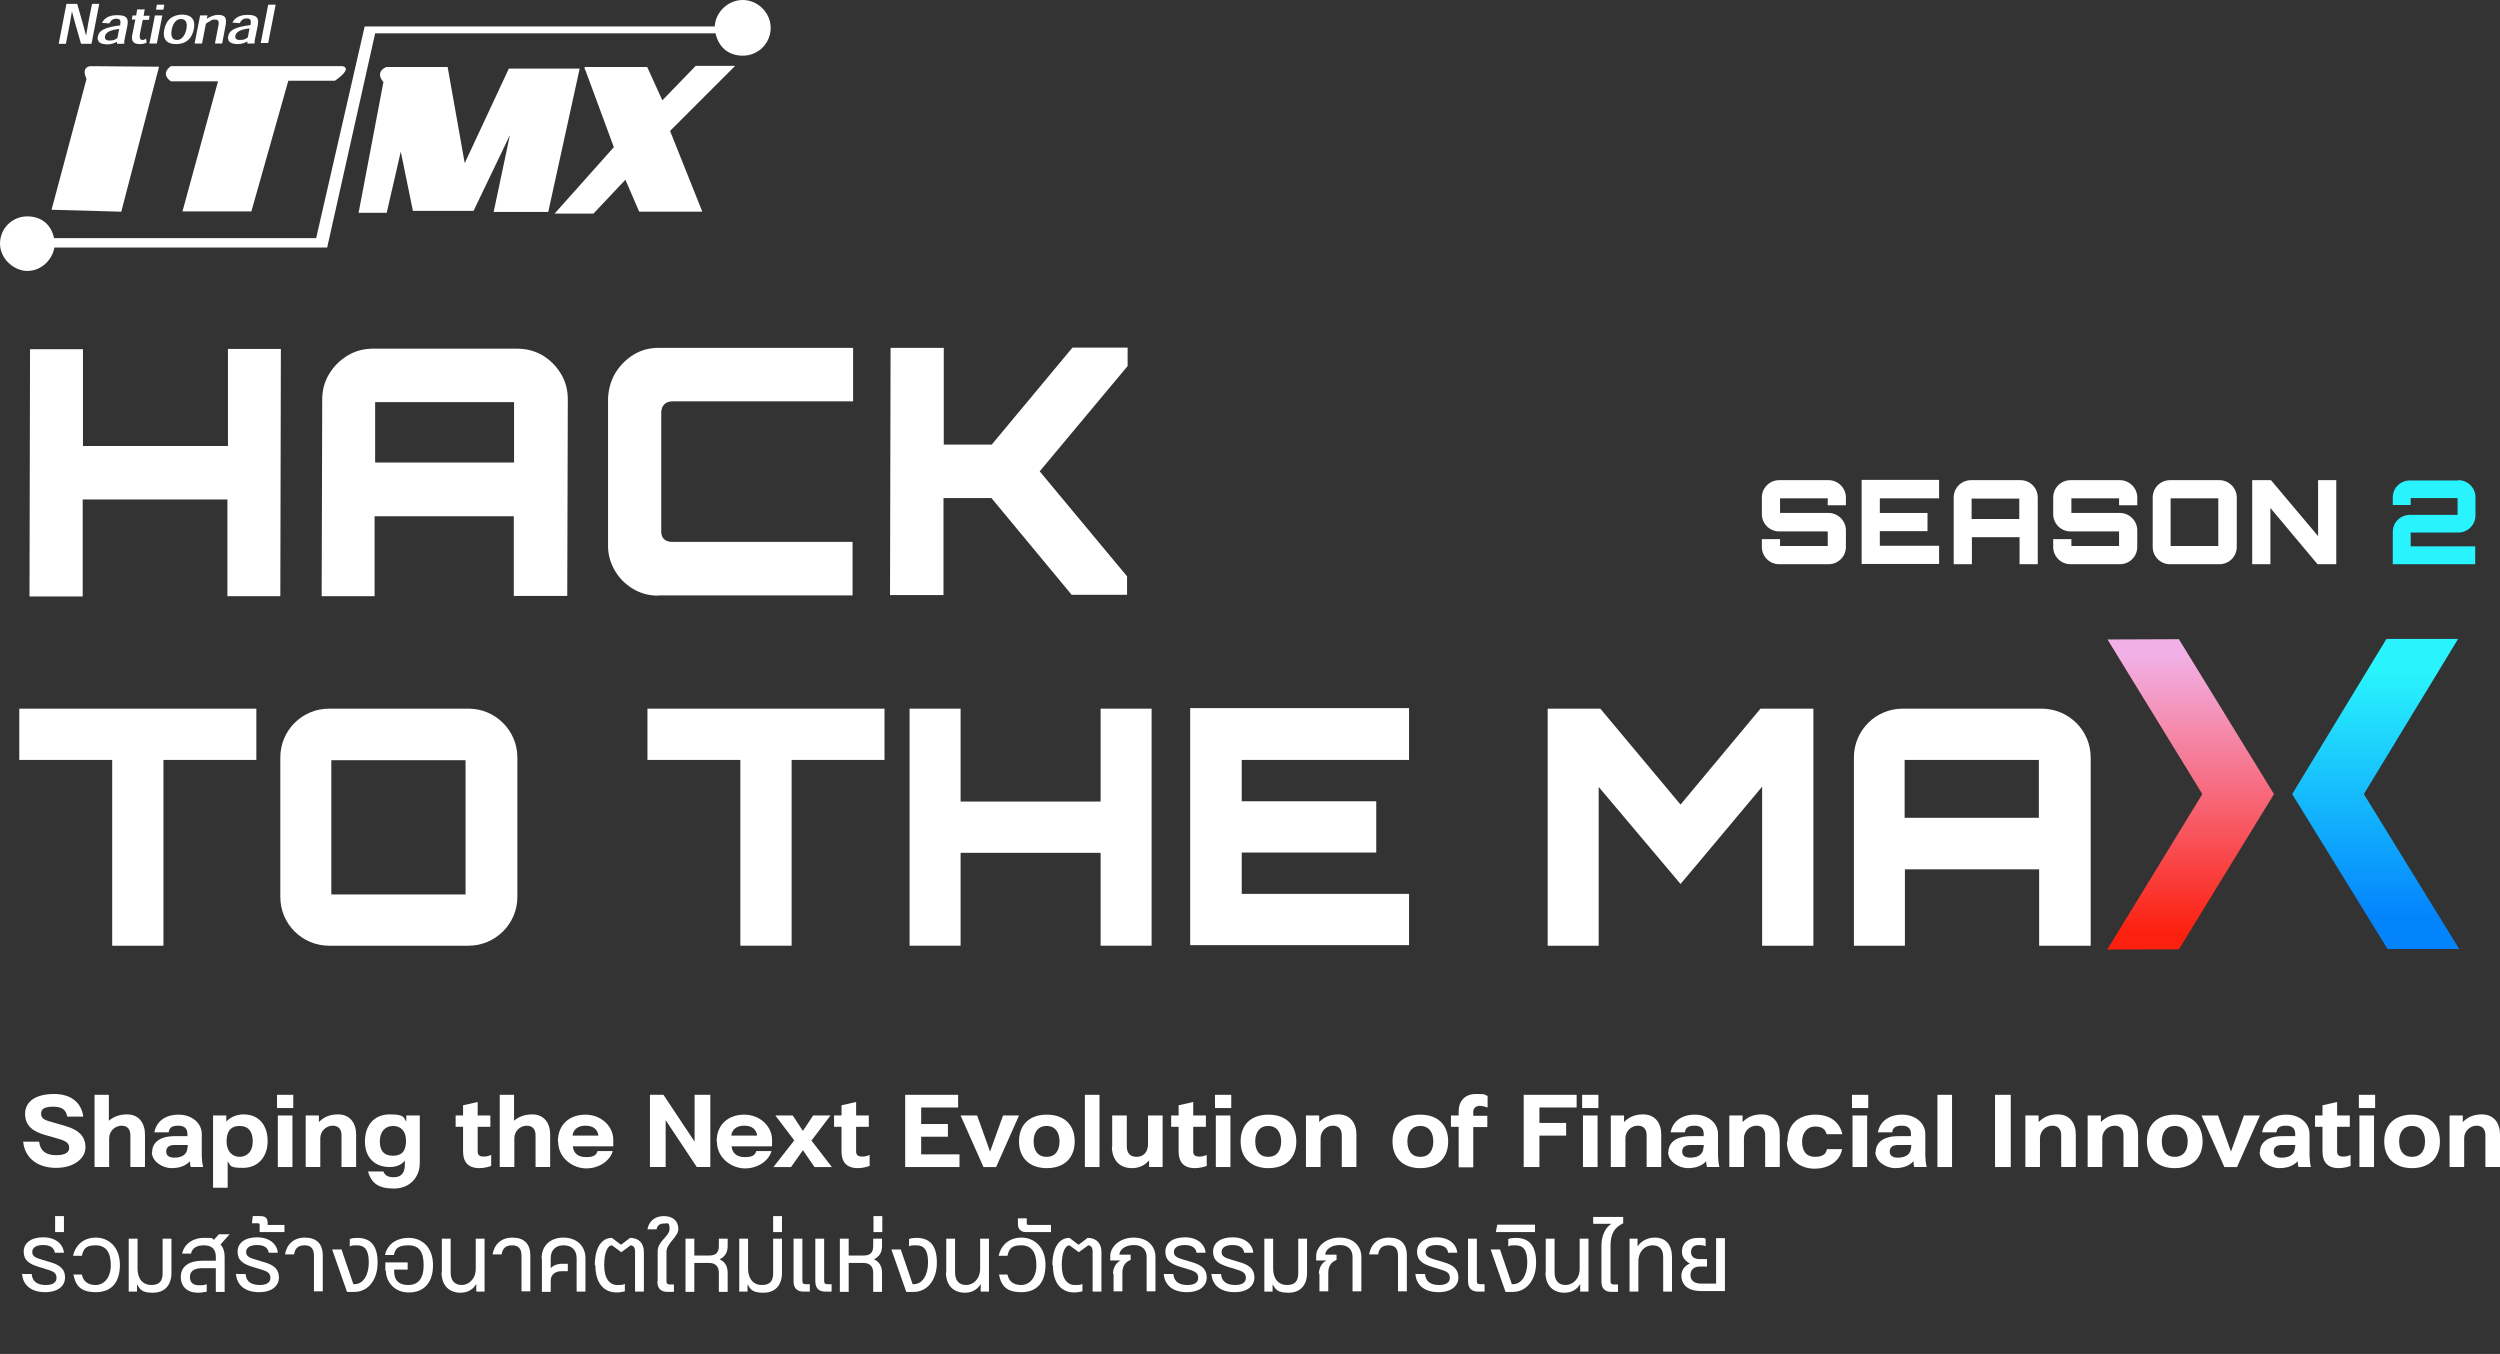 <?xml version="1.0" encoding="UTF-8"?>
<svg id="Layer_1" xmlns="http://www.w3.org/2000/svg" xmlns:xlink="http://www.w3.org/1999/xlink" version="1.1" viewBox="0 0 907 491.2">
  <rect x="0" y="0" width="907" height="491.2" fill="#333333" stroke="none"/>
  <!-- Generator: Adobe Illustrator 29.5.0, SVG Export Plug-In . SVG Version: 2.1.0 Build 137)  -->
  <defs>
    <style>
      .st0 {
        fill: url(#linear-gradient1);
      }

      .st1 {
        fill: url(#linear-gradient);
      }

      .st2 {
        isolation: isolate;
      }

      .st3 {
        fill: #fff;
      }

      .st4 {
        fill: #29f3fd;
      }
    </style>
    <linearGradient id="linear-gradient" x1="865.8" y1="1666" x2="865.8" y2="1754.5" gradientTransform="translate(-3.9 -1422.1)" gradientUnits="userSpaceOnUse">
      <stop offset="0" stop-color="#29f3fd"/>
      <stop offset="1" stop-color="#0384fd"/>
    </linearGradient>
    <linearGradient id="linear-gradient1" x1="798.7" y1="1659.7" x2="798.7" y2="1760.8" gradientTransform="translate(-3.9 -1422.1)" gradientUnits="userSpaceOnUse">
      <stop offset="0" stop-color="#f2b1e6"/>
      <stop offset="1" stop-color="#fc200f"/>
    </linearGradient>
  </defs>
  <g class="st2">
    <g id="Logo">
      <g>
        <g>
          <path class="st3" d="M19.7,90c-.9,4.6-5,8.3-9.8,8.3S0,93.9,0,88.4s4.4-9.9,9.9-9.9,8.8,3.4,9.7,7.9h95.1l17.6-76.8h127c.3-5.3,4.9-9.6,10.2-9.6s10.1,4.5,10.1,10.1-4.5,10.1-10.1,10.1-8.9-3.5-9.9-8.1h-123.5l-17.4,77.7H19.7v.2Z"/>
          <path class="st3" d="M130.2,77.2h10.1l5.1-22.2,4.4,21.5h22l13.2-27.5-5.9,27.9h19.8l11.4-52h-25.7l-16,34.3-6.2-34.9h-22.2s-4.4,1.5-1.1,5.5l-9,47.4h0Z"/>
          <path class="st3" d="M212.6,24.3h22.2l5.5,12.1,12.1-12.5h14.3l-23.6,23.6,11.7,29.3h-22.9l-5-11.6-11.6,12.3h-14.1l21.5-24.1-10.3-27.9s-.9-1,.2-1.3h0Z"/>
          <path class="st3" d="M124.1,24h-62.1s-4.1,2.6,0,5.5h17.1l-12.9,47.2h25l13.4-47.4h16.9s6.6-4.4,2.8-5.3c0,0-.2,0-.2,0Z"/>
          <path class="st3" d="M32.7,24c-3.5.6-1.3,4.6-1.3,4.6l-12.7,47.5,25.3.7,13.7-52.6-25.1-.2s0,0,.1,0Z"/>
          <g>
            <path class="st3" d="M31.2,13.2c.3-2,1-6.1,2.2-11.8h2.6l-2.8,14.5h-3.8c-1.7-5.8-2.8-9.8-3.3-11.8h0c-.3,2-1,6-2.2,11.8h-2.6l2.8-14.5h3.9c1.7,5.8,2.8,9.8,3.3,11.8h0Z"/>
            <path class="st3" d="M42.5,15.8c0-.2-.2-.4,0-.7h0c-.8.5-2.1,1-3.5,1-2.8,0-3.9-1.1-3.5-2.9.4-2.1,2.4-3.3,8.1-4v-.3c.3-1.4,0-2.2-1.5-2.1-1.3,0-2,.8-2.4,1.7l-2.7-.2c.7-1.4,2.2-2.8,5.4-2.8s4.4.8,3.8,3.9l-1,4.9c-.2.9-.2,1.2,0,1.5h0c0,.1-2.7.1-2.7.1h0ZM43.2,10.5c-3.4.4-4.8,1.3-5.1,2.6-.2.9.2,1.6,1.6,1.6s1.9-.2,2.9-.9l.6-3.2h0Z"/>
            <path class="st3" d="M49.8,3.4h2.7l-.4,2.3h2.2l-.3,1.5h-2.2l-1,4.9c-.3,1.6,0,2.4.8,2.4s1.1-.3,1.4-.5l.2,1.5c-.7.3-1.5.5-2.5.5-2.1,0-3.2-.9-2.7-3.4l1.1-5.5h-1.3l.3-1.5h1.3l.4-2.3h0Z"/>
            <path class="st3" d="M56.9,15.8h-2.7l2-10.2h2.7l-2,10.2ZM56.6,3.5l.3-1.8h2.7l-.3,1.8h-2.7Z"/>
            <path class="st3" d="M70.3,10.7c-.7,3.3-2.8,5.3-6.4,5.3s-5-2-4.3-5.3c.8-3.9,3.3-5.3,6.4-5.4,3.1,0,5.1,1.5,4.3,5.3h0ZM64.2,14.5c1.5,0,2.8-1.2,3.4-3.8.6-2.8-.5-3.8-1.9-3.8s-2.8,1-3.4,3.8c-.5,2.7.4,3.8,1.9,3.8h0Z"/>
            <path class="st3" d="M78,15.7l1.2-6.2c.2-.8.2-1.5,0-1.9-.2-.3-.5-.5-1.2-.5s-1,0-1.5.4c-.5.2-1.2.7-1.8,1.1l-1.4,7.2h-2.7l2-10.2h2.7l-.3,1.2h0c.7-.4,1.4-.8,2.1-1,.7-.3,1.4-.4,2.1-.4,1.1,0,2,.3,2.4.8.4.6.5,1.4.3,2.7l-1.3,6.9h-2.7.1Z"/>
            <path class="st3" d="M89.8,15.7c0-.2-.2-.4,0-.7h0c-.8.5-2.1,1-3.5,1-2.8,0-3.9-1.1-3.5-2.9.4-2.1,2.4-3.3,8.1-4v-.3c.3-1.4,0-2.2-1.5-2.1-1.3,0-2,.8-2.4,1.7l-2.7-.2c.7-1.4,2.2-2.8,5.4-2.8s4.4.8,3.8,3.9l-1,4.9c-.2.9-.2,1.2,0,1.5h0c0,.1-2.7.1-2.7.1h0ZM90.5,10.3c-3.4.4-4.8,1.3-5.1,2.6-.2.9.2,1.6,1.6,1.6s1.9-.2,2.9-.9l.6-3.2h0Z"/>
            <path class="st3" d="M94.6,15.6l2.7-13.9h2.7l-2.7,13.9h-2.7Z"/>
          </g>
        </g>
        <g>
          <path class="st3" d="M669.7,183.3h-6.6v-2.5h-17.3v5.3h17.6c3.4,0,6.3,2.8,6.3,6.3v6c0,3.5-2.8,6.3-6.3,6.3h-17.9c-3.5,0-6.3-2.8-6.3-6.3v-2.8h6.6v2.5h17.3v-5.3h-17.6c-3.5,0-6.3-2.8-6.3-6.3v-6c0-3.5,2.8-6.3,6.3-6.3h17.9c3.4,0,6.3,2.8,6.3,6.3v2.8Z"/>
          <path class="st3" d="M703.5,180.8h-21.5v5.3h17.3v6.6h-17.3v5.3h21.5v6.6h-28.1v-30.5h28.1v6.6h0Z"/>
          <path class="st3" d="M733,174.2c3.5,0,6.3,2.8,6.3,6.3v24.2h-6.6v-9.8h-17.3v9.8h-6.6v-24.2c0-3.5,2.8-6.3,6.3-6.3h17.9,0ZM732.6,188.3v-7.4h-17.3v7.4h17.3Z"/>
          <path class="st3" d="M775.4,183.3h-6.6v-2.5h-17.3v5.3h17.6c3.4,0,6.3,2.8,6.3,6.3v6c0,3.5-2.8,6.3-6.3,6.3h-17.9c-3.5,0-6.3-2.8-6.3-6.3v-2.8h6.6v2.5h17.3v-5.3h-17.6c-3.5,0-6.3-2.8-6.3-6.3v-6c0-3.5,2.8-6.3,6.3-6.3h17.9c3.4,0,6.3,2.8,6.3,6.3v2.8Z"/>
          <path class="st3" d="M805.2,174.2c3.4,0,6.3,2.8,6.3,6.3v17.9c0,3.5-2.8,6.3-6.3,6.3h-17.9c-3.5,0-6.3-2.8-6.3-6.3v-17.9c0-3.5,2.8-6.3,6.3-6.3h17.9ZM787.5,198.1h17.3v-17.3h-17.3v17.3Z"/>
          <path class="st3" d="M841,174.2h6.6v30.5h-6.8l-17.1-20.4v20.4h-6.6v-30.5h6.8l17.1,20.3v-20.3Z"/>
          <path class="st4" d="M891.9,174.2c3.4,0,6.2,2.8,6.2,6.1v6.7c0,3.4-2.8,6.2-6.2,6.2h-17.3v5h23.4v6.5h-29.9v-11.8c0-3.4,2.8-6.1,6.2-6.1h17.3v-6.1h-17v2.5h-6.5v-2.8c0-3.4,2.8-6.1,6.2-6.1h17.6Z"/>
        </g>
        <g>
          <polygon class="st1" points="891.8 231.8 865.8 231.8 831.6 288.1 866.2 344.3 892.2 344.3 857.6 288.1 891.8 231.8"/>
          <polygon class="st0" points="764.6 232 790.5 231.9 825 288.1 790.5 344.4 764.5 344.5 799 288.1 764.6 232"/>
        </g>
        <g>
          <path class="st3" d="M93,257.1v18.6h-33.7v67.4h-18.6v-67.4H7v-18.6h86Z"/>
          <path class="st3" d="M170,257.1c9.7,0,17.7,7.9,17.7,17.7v50.6c0,9.8-8,17.7-17.7,17.7h-50.6c-9.8,0-17.7-7.9-17.7-17.7v-50.6c0-9.8,7.9-17.7,17.7-17.7h50.6ZM120.2,324.5h48.7v-48.7h-48.7v48.7Z"/>
          <path class="st3" d="M320.9,257.1v18.6h-33.7v67.4h-18.6v-67.4h-33.7v-18.6h86Z"/>
          <path class="st3" d="M417.8,257.1v86h-18.5v-33.7h-50.8v33.7h-18.5v-86h18.5v33.7h50.8v-33.7h18.5Z"/>
          <path class="st3" d="M511.2,275.7h-60.7v15h48.8v18.6h-48.8v15h60.7v18.6h-79.4v-86h79.4v18.8Z"/>
          <path class="st3" d="M638.7,257.1h19.2v86h-18.6v-57.7c-9.7,11.5-20.1,24.1-29.6,35.3l-29.7-35.2v57.6h-18.5v-86h19.1l29.1,34.8,29-34.8h0Z"/>
          <path class="st3" d="M740.7,257.1c9.8,0,17.8,7.9,17.8,17.7v68.3h-18.7v-27.7h-48.7v27.7h-18.5v-68.3c0-9.8,7.9-17.7,17.7-17.7h50.5,0ZM739.7,296.7v-21h-48.7v21h48.7Z"/>
        </g>
        <g>
          <path class="st3" d="M10.7,216.5l.2-89.8h19.2v35.1h52.6v-35.2h19.2l-.2,89.7h-19.2v-35.1H30v35.2H10.7Z"/>
          <path class="st3" d="M116.9,145c0-3.4.8-6.5,2.5-9.3s3.9-5,6.7-6.7,5.9-2.5,9.2-2.5h52.3c3.4,0,6.4.8,9.2,2.4,2.8,1.7,5,3.9,6.7,6.7s2.5,5.9,2.5,9.3l-.2,71.3h-19.4v-28.9h-50.5v29h-19.2s.2-71.3.2-71.3ZM186.5,167.8v-21.9h-50.4v21.9h50.4Z"/>
          <path class="st3" d="M238.8,216.1c-3.4,0-6.4-.8-9.2-2.5s-5-3.9-6.6-6.7-2.5-5.9-2.4-9.3v-52.9c.1-3.4,1-6.5,2.6-9.3,1.7-2.8,3.9-5,6.6-6.7,2.8-1.7,5.8-2.5,9.2-2.5h70.5v19.4h-65.5c-1.3,0-2.3.4-3,1.1-.7.7-1.1,1.7-1.1,3.1v42.6c-.1,1.3.2,2.3.9,3.1.7.7,1.7,1.1,3,1.1h65.5v19.4h-70.5,0Z"/>
          <path class="st3" d="M322.9,216l.2-89.8h19.3v35.1h17.4l29.3-35.2h20v6.7l-31.9,38.2,31.7,38.1v6.7h-20.1l-29.1-35.1h-17.4v35.2h-19.4Z"/>
        </g>
      </g>
    </g>
  </g>
  <g>
    <g>
      <path class="st3" d="M8.3,414.2h5.9c.4,3.5,2.7,4.9,6.1,4.9s4.8-1,4.8-2.7-1.2-2.5-4.1-3.3l-4.5-1.3c-4.3-1.2-7.4-3.2-7.4-7.7s3.9-7.2,10.5-7.2,10,3.5,10.6,8.2h-5.8c-.4-2.4-1.9-3.6-5.1-3.6s-4.4.9-4.4,2.5,1,2.3,3.6,3l5.2,1.5c5.1,1.5,7.3,3.9,7.3,7.8s-4.1,7.4-10.6,7.4-11.4-3.3-12-9.6Z"/>
      <path class="st3" d="M34.2,397.2h5.3v9.4h0c1.6-1.4,3.8-2.3,6.6-2.3,4.4,0,6.5,3.3,6.5,7.3v11.8h-5.3v-11.5c0-2.1-1-3.5-3.2-3.5s-4.5,1.8-4.5,4.6v10.4h-5.3v-26.2Z"/>
      <path class="st3" d="M55.2,418c0-3.5,2.8-5.8,8.2-5.8h4.6v-.8c0-1.9-1-3-3.3-3s-3.3.7-3.5,2.4h-5.2c.7-3.8,3.8-6.4,8.8-6.4s8.4,3.2,8.4,7v7.9c0,1,.2,2.9.5,4.1h-4.5c-.2-.6-.3-1.6-.3-2.1-1.5,1.6-3.6,2.5-6.7,2.5s-7.1-2.3-7.1-5.8ZM68.1,416.3v-.9h-4.7c-2.2,0-3.1.9-3.1,2.4s1.1,2.2,3,2.2c3.2,0,4.7-1.6,4.7-3.7Z"/>
      <path class="st3" d="M77.2,404.7h4.9v2.2h0c1.1-1.3,3.5-2.6,6.2-2.6,5.7,0,8.8,4,8.8,9.7s-3.5,9.7-8.9,9.7-4.3-.9-5.6-2.3h0v9.5h-5.3v-26.3ZM91.7,414.1c0-3.6-1.6-5.6-4.8-5.6s-4.7,2-4.7,5.6,2.1,5.6,4.7,5.6,4.8-1.8,4.8-5.6Z"/>
      <path class="st3" d="M100.5,397.2h5.9v4.8h-5.9v-4.8ZM100.8,404.7h5.3v18.7h-5.3v-18.7Z"/>
      <path class="st3" d="M110.8,404.7h4.9v2.4h0c1.6-1.7,3.8-2.8,6.9-2.8,4.5,0,6.6,3.3,6.6,7.3v11.8h-5.3v-11.5c0-2.1-1-3.5-3.2-3.5s-4.5,1.8-4.5,4.6v10.4h-5.3v-18.7Z"/>
      <path class="st3" d="M133.6,425h5.5c.6,1.6,1.9,2.1,3.8,2.1,2.8,0,4-1.7,4-4.8v-1.2h0c-1.2,1.4-2.9,2.3-5.5,2.3-5.4,0-9-3.4-9-9.3s3.4-9.8,9-9.8,4.9,1.2,6,2.6h0v-2.2h4.9v17.2c0,5.2-3.6,9.3-9.4,9.3s-8.2-2.1-9.4-6.2ZM147.3,413.9c0-3.6-1.9-5.4-4.7-5.4s-4.8,2-4.8,5.6,1.7,5.2,4.8,5.2,4.7-1.6,4.7-5.4Z"/>
      <path class="st3" d="M168,417.8v-9h-2.7v-4.1h2.7v-3.7l5.3-1.2v4.9h4.6v4.1h-4.6v9c0,1.2.7,1.8,2.1,1.8s1.8-.2,2.8-.6v4c-1.1.4-2.7.8-4.3.8-4.2,0-5.9-2.4-5.9-6Z"/>
      <path class="st3" d="M181.2,397.2h5.3v9.4h0c1.6-1.4,3.8-2.3,6.6-2.3,4.4,0,6.5,3.3,6.5,7.3v11.8h-5.3v-11.5c0-2.1-1-3.5-3.2-3.5s-4.5,1.8-4.5,4.6v10.4h-5.3v-26.2Z"/>
      <path class="st3" d="M202.4,414.1c0-6.1,4.2-9.7,10-9.7s10.1,4.3,10.1,9.1v2.4h-14.7c.3,2.4,1.8,3.9,4.8,3.9s3.7-.8,4.2-2.2h5.5c-.9,3.4-4.8,6.3-9.6,6.3s-10.2-3.7-10.2-9.7ZM217.1,412c-.3-2.3-1.9-3.6-4.7-3.6s-4.4,1.4-4.7,3.6h9.3Z"/>
      <path class="st3" d="M235.8,397.2h4.9l11.3,17v-17h5.7v26.2h-4.9l-11.3-17v17h-5.7v-26.2Z"/>
      <path class="st3" d="M260,414.1c0-6.1,4.2-9.7,10-9.7s10.1,4.3,10.1,9.1v2.4h-14.7c.3,2.4,1.8,3.9,4.8,3.9s3.7-.8,4.2-2.2h5.5c-.9,3.4-4.8,6.3-9.6,6.3s-10.2-3.7-10.2-9.7ZM274.7,412c-.3-2.3-1.9-3.6-4.7-3.6s-4.4,1.4-4.7,3.6h9.3Z"/>
      <path class="st3" d="M288.2,413.8l-6.9-9.1h6.3l3.7,5.6,3.7-5.6h6.3l-6.9,9.1,7.4,9.6h-6.3l-4.2-6.1-4.3,6.1h-6.4l7.5-9.6Z"/>
      <path class="st3" d="M305.3,417.8v-9h-2.7v-4.1h2.7v-3.7l5.3-1.2v4.9h4.6v4.1h-4.6v9c0,1.2.7,1.8,2.1,1.8s1.8-.2,2.8-.6v4c-1.1.4-2.7.8-4.3.8-4.2,0-5.9-2.4-5.9-6Z"/>
      <path class="st3" d="M328.4,397.2h19.2v4.6h-13.4v6h9.7v4.6h-9.7v6.4h13.9v4.6h-19.7v-26.2Z"/>
      <path class="st3" d="M348.7,404.7h5.8l4.7,13.1h0l4.7-13.1h5.8l-8.3,18.7h-4.6l-8.3-18.7Z"/>
      <path class="st3" d="M369.7,414.1c0-6.1,3.8-9.7,10.1-9.7s10.1,3.7,10.1,9.7-3.8,9.7-10.1,9.7-10.1-3.7-10.1-9.7ZM384.4,414.1c0-3.3-1.6-5.6-4.7-5.6s-4.7,2.3-4.7,5.6,1.5,5.6,4.7,5.6,4.7-2.3,4.7-5.6Z"/>
      <path class="st3" d="M393.6,397.2h5.3v26.2h-5.3v-26.2Z"/>
      <path class="st3" d="M403.5,416v-11.3h5.3v11.1c0,2.5,1.1,3.9,3.6,3.9s4.1-1.8,4.1-4.6v-10.4h5.3v18.7h-4.9v-2.4h0c-1.5,1.6-3.3,2.8-6.3,2.8-4.6,0-7.2-3.2-7.2-7.8Z"/>
      <path class="st3" d="M427.6,417.8v-9h-2.7v-4.1h2.7v-3.7l5.3-1.2v4.9h4.6v4.1h-4.6v9c0,1.2.7,1.8,2.1,1.8s1.8-.2,2.8-.6v4c-1.1.4-2.7.8-4.3.8-4.2,0-5.9-2.4-5.9-6Z"/>
      <path class="st3" d="M440.8,397.2h5.9v4.8h-5.9v-4.8ZM441.1,404.7h5.3v18.7h-5.3v-18.7Z"/>
      <path class="st3" d="M450.1,414.1c0-6.1,3.8-9.7,10.1-9.7s10.1,3.7,10.1,9.7-3.8,9.7-10.1,9.7-10.1-3.7-10.1-9.7ZM464.8,414.1c0-3.3-1.6-5.6-4.7-5.6s-4.7,2.3-4.7,5.6,1.5,5.6,4.7,5.6,4.7-2.3,4.7-5.6Z"/>
      <path class="st3" d="M473.7,404.7h4.9v2.4h0c1.6-1.7,3.8-2.8,6.9-2.8,4.5,0,6.6,3.3,6.6,7.3v11.8h-5.3v-11.5c0-2.1-1-3.5-3.2-3.5s-4.5,1.8-4.5,4.6v10.4h-5.3v-18.7Z"/>
      <path class="st3" d="M505.2,414.1c0-6.1,3.8-9.7,10.1-9.7s10.1,3.7,10.1,9.7-3.8,9.7-10.1,9.7-10.1-3.7-10.1-9.7ZM520,414.1c0-3.3-1.6-5.6-4.7-5.6s-4.7,2.3-4.7,5.6,1.5,5.6,4.7,5.6,4.7-2.3,4.7-5.6Z"/>
      <path class="st3" d="M529.2,408.8h-2.8v-4.1h2.8v-1.5c0-3.6,2.1-6.3,6.3-6.3s2.9.3,4.2.7v4.2c-.9-.3-1.8-.6-2.9-.6s-2.3.7-2.3,2.1v1.5h5.1v4.1h-5.1v14.6h-5.3v-14.6Z"/>
      <path class="st3" d="M552.8,397.2h19.2v4.6h-13.5v5.6h9.7v4.6h-9.7v11.4h-5.7v-26.2Z"/>
      <path class="st3" d="M574,397.2h5.9v4.8h-5.9v-4.8ZM574.3,404.7h5.3v18.7h-5.3v-18.7Z"/>
      <path class="st3" d="M584.3,404.7h4.9v2.4h0c1.6-1.7,3.8-2.8,6.9-2.8,4.5,0,6.6,3.3,6.6,7.3v11.8h-5.3v-11.5c0-2.1-1-3.5-3.2-3.5s-4.5,1.8-4.5,4.6v10.4h-5.3v-18.7Z"/>
      <path class="st3" d="M605.3,418c0-3.5,2.8-5.8,8.2-5.8h4.6v-.8c0-1.9-1-3-3.3-3s-3.3.7-3.5,2.4h-5.2c.7-3.8,3.8-6.4,8.8-6.4s8.4,3.2,8.4,7v7.9c0,1,.2,2.9.5,4.1h-4.5c-.2-.6-.3-1.6-.3-2.1-1.5,1.6-3.6,2.5-6.7,2.5s-7.1-2.3-7.1-5.8ZM618.1,416.3v-.9h-4.7c-2.2,0-3.1.9-3.1,2.4s1.1,2.2,3,2.2c3.2,0,4.7-1.6,4.7-3.7Z"/>
      <path class="st3" d="M627.3,404.7h4.9v2.4h0c1.6-1.7,3.8-2.8,6.9-2.8,4.5,0,6.6,3.3,6.6,7.3v11.8h-5.3v-11.5c0-2.1-1-3.5-3.2-3.5s-4.5,1.8-4.5,4.6v10.4h-5.3v-18.7Z"/>
      <path class="st3" d="M648.5,414.1c0-6.3,4.1-9.7,10.1-9.7s9,3.3,9.8,7.1h-5.7c-.4-1.8-1.7-2.8-4.2-2.8s-4.7,1.9-4.7,5.5,1.7,5.5,4.6,5.5,4.1-1,4.4-2.8h5.5c-.7,4.2-4.6,7.1-10,7.1s-10-3.5-10-9.7Z"/>
      <path class="st3" d="M671.9,397.2h5.9v4.8h-5.9v-4.8ZM672.1,404.7h5.3v18.7h-5.3v-18.7Z"/>
      <path class="st3" d="M680.5,418c0-3.5,2.8-5.8,8.2-5.8h4.6v-.8c0-1.9-1-3-3.3-3s-3.3.7-3.5,2.4h-5.2c.7-3.8,3.8-6.4,8.8-6.4s8.4,3.2,8.4,7v7.9c0,1,.2,2.9.5,4.1h-4.5c-.2-.6-.3-1.6-.3-2.1-1.5,1.6-3.6,2.5-6.7,2.5s-7.1-2.3-7.1-5.8ZM693.4,416.3v-.9h-4.7c-2.2,0-3.1.9-3.1,2.4s1.1,2.2,3,2.2c3.2,0,4.7-1.6,4.7-3.7Z"/>
      <path class="st3" d="M702.9,397.2h5.3v26.2h-5.3v-26.2Z"/>
      <path class="st3" d="M723.8,397.2h5.7v26.2h-5.7v-26.2Z"/>
      <path class="st3" d="M734.7,404.7h4.9v2.4h0c1.6-1.7,3.8-2.8,6.9-2.8,4.5,0,6.6,3.3,6.6,7.3v11.8h-5.3v-11.5c0-2.1-1-3.5-3.2-3.5s-4.5,1.8-4.5,4.6v10.4h-5.3v-18.7Z"/>
      <path class="st3" d="M757.3,404.7h4.9v2.4h0c1.6-1.7,3.8-2.8,6.9-2.8,4.5,0,6.6,3.3,6.6,7.3v11.8h-5.3v-11.5c0-2.1-1-3.5-3.2-3.5s-4.5,1.8-4.5,4.6v10.4h-5.3v-18.7Z"/>
      <path class="st3" d="M778.9,414.1c0-6.1,3.8-9.7,10.1-9.7s10.1,3.7,10.1,9.7-3.8,9.7-10.1,9.7-10.1-3.7-10.1-9.7ZM793.7,414.1c0-3.3-1.6-5.6-4.7-5.6s-4.7,2.3-4.7,5.6,1.5,5.6,4.7,5.6,4.7-2.3,4.7-5.6Z"/>
      <path class="st3" d="M798.9,404.7h5.8l4.7,13.1h0l4.7-13.1h5.8l-8.3,18.7h-4.6l-8.3-18.7Z"/>
      <path class="st3" d="M819.9,418c0-3.5,2.8-5.8,8.2-5.8h4.6v-.8c0-1.9-1-3-3.3-3s-3.3.7-3.5,2.4h-5.2c.7-3.8,3.8-6.4,8.8-6.4s8.4,3.2,8.4,7v7.9c0,1,.2,2.9.5,4.1h-4.5c-.2-.6-.3-1.6-.3-2.1-1.5,1.6-3.6,2.5-6.7,2.5s-7.1-2.3-7.1-5.8ZM832.7,416.3v-.9h-4.7c-2.2,0-3.1.9-3.1,2.4s1.1,2.2,3,2.2c3.2,0,4.7-1.6,4.7-3.7Z"/>
      <path class="st3" d="M842.6,417.8v-9h-2.7v-4.1h2.7v-3.7l5.3-1.2v4.9h4.6v4.1h-4.6v9c0,1.2.7,1.8,2.1,1.8s1.8-.2,2.8-.6v4c-1.1.4-2.7.8-4.3.8-4.2,0-5.9-2.4-5.9-6Z"/>
      <path class="st3" d="M855.8,397.2h5.9v4.8h-5.9v-4.8ZM856,404.7h5.3v18.7h-5.3v-18.7Z"/>
      <path class="st3" d="M865,414.1c0-6.1,3.8-9.7,10.1-9.7s10.1,3.7,10.1,9.7-3.8,9.7-10.1,9.7-10.1-3.7-10.1-9.7ZM879.8,414.1c0-3.3-1.6-5.6-4.7-5.6s-4.7,2.3-4.7,5.6,1.5,5.6,4.7,5.6,4.7-2.3,4.7-5.6Z"/>
      <path class="st3" d="M888.6,404.7h4.9v2.4h0c1.6-1.7,3.8-2.8,6.9-2.8,4.5,0,6.6,3.3,6.6,7.3v11.8h-5.3v-11.5c0-2.1-1-3.5-3.2-3.5s-4.5,1.8-4.5,4.6v10.4h-5.3v-18.7Z"/>
    </g>
    <g>
      <path class="st3" d="M8.3,462.2h3.2c.2,3,2.4,4,5.1,4s3.9-1,3.9-2.6-.9-2.3-3.3-3l-2.9-.9c-3.7-1.1-5.7-2.4-5.7-5.6s2.7-5.2,7.1-5.2,7.2,2.4,7.5,5.6h-3.3c-.3-2-1.9-2.8-4.3-2.8s-3.9.9-3.9,2.5,1.1,2.1,3.8,2.9l2.7.8c3.8,1.1,5.4,2.7,5.4,5.6s-2.4,5.3-7.2,5.3-8.1-2.3-8.4-6.7Z"/>
      <path class="st3" d="M20,441.2h3.2v5.8h-3.2v-5.8Z"/>
      <path class="st3" d="M26.5,462.4h3.2c.5,2.4,2.1,3.8,5,3.8s5.5-2.5,5.5-7.2-1.8-7.2-5.5-7.2-4.4,1.4-5,3.8h-3.2c.9-3.9,3.8-6.6,8.3-6.6s8.7,3.3,8.7,9.9-3.3,9.9-8.7,9.9-7.4-2.2-8.2-6.6Z"/>
      <path class="st3" d="M49.7,465.8v2.8h-3v-19.2h3.2v10.9c0,3.7,2,5.9,5,5.9s4.1-1.5,4.1-4.3v-12.5h3.2v12.4c0,4.4-2.4,7.2-6.7,7.2s-4.7-1.3-5.9-3.2Z"/>
      <path class="st3" d="M65.6,463.2c0-3.8,3.1-5.8,7.7-5.8h5v-1.5c0-2.6-1.4-4.1-4.3-4.1s-4.3,1.2-4.7,3h-3.2c.6-3.2,3.6-5.7,7.9-5.7s2.6.2,3.6.7l1.8-2h3.9l-3.3,3.7c1,1.1,1.5,2.6,1.5,4.4v12.8h-3.2v-8.6h-5c-2.9,0-4.4,1.1-4.4,3.2s1.3,3,3.4,3,1.9-.2,2.7-.4v2.7c-.9.2-2,.4-3.2.4-3.8,0-6.2-2.2-6.2-5.7Z"/>
      <path class="st3" d="M85.9,462.2h3.2c.2,3,2.4,4,5.1,4s3.9-1,3.9-2.6-.9-2.3-3.3-3l-2.9-.9c-3.7-1.1-5.7-2.4-5.7-5.6s2.7-5.2,7.1-5.2,7.2,2.4,7.5,5.6h-3.3c-.3-2-1.9-2.8-4.3-2.8s-3.9.9-3.9,2.5,1.1,2.1,3.8,2.9l2.7.8c3.8,1.1,5.4,2.7,5.4,5.6s-2.4,5.3-7.2,5.3-8.1-2.3-8.4-6.7Z"/>
      <path class="st3" d="M94.2,444.6c0-.6-.1-.8-.7-.8h-2.1l.3-2.6h2.7c2,0,2.7.8,2.7,2.5v.7h6.1v2.6h-9v-2.4Z"/>
      <path class="st3" d="M113.9,455.6c0-2.6-1.1-3.8-3.4-3.8s-3.5,1.1-3.8,3.3h-3.3c.6-3.5,3-6.1,7.2-6.1s6.5,2.2,6.5,6.5v13h-3.2v-13Z"/>
      <path class="st3" d="M120.5,453.3h3.4l4.3,12.6h.4c3.1,0,5.2-3.2,5.2-7.9s-1.6-6.2-4.3-6.2-1.8.2-2.6.4v-2.7c.8-.3,1.8-.4,2.7-.4,4.7,0,7.4,2.6,7.4,9s-3.6,10.6-8.4,10.6h-2.7l-5.4-15.4Z"/>
      <path class="st3" d="M139.8,461v-3h8.1v2.6h-4.9v.7c0,3,1.5,4.9,5.1,4.9s5.6-2.3,5.6-7.2-1.7-7.2-5.5-7.2-4.8,1.2-5.3,3.5h-3.2c.7-3.5,3.7-6.2,8.6-6.2s8.8,3.5,8.8,9.9-3.3,9.9-8.8,9.9-8.3-4.2-8.3-7.9Z"/>
      <path class="st3" d="M160.3,461.6v-12.2h3.2v12.3c0,2.8,1.4,4.5,4,4.5s5.1-2.2,5.1-5.9v-10.9h3.2v19.2h-3v-2.8c-1,1.8-2.9,3.2-5.7,3.2-4.2,0-6.9-2.7-6.9-7.3Z"/>
      <path class="st3" d="M189.2,455.6c0-2.6-1.1-3.8-3.4-3.8s-3.5,1.1-3.8,3.3h-3.3c.6-3.5,3-6.1,7.2-6.1s6.5,2.2,6.5,6.5v13h-3.2v-13Z"/>
      <path class="st3" d="M196.5,456.5c0-4.7,3.3-7.5,7.9-7.5s8,2.8,8,7.5v12.1h-3.2v-12.1c0-3.1-1.9-4.7-4.7-4.7s-4.7,1.6-4.7,4.7v3.6c.9-1,2.4-1.6,4.1-1.6h2.1v2.7h-2.4c-2.2,0-3.8,1.3-3.8,3.4v4.1h-3.2v-12.1Z"/>
      <path class="st3" d="M215.8,459.1c0-6.7,2.6-10,6.2-10l3.3,2.5,3.3-2.5c3.2,0,5,2,5,5.1v14.4h-3.2v-14.6c0-1.4-.6-2.1-1.6-2.2l-3.4,2.5-3.4-2.5c-1.4,0-2.8,2.3-2.8,7.2s2,7.2,4.7,7.2,2-.2,2.8-.4v2.7c-.9.2-1.9.4-3,.4-4.6,0-7.7-3.3-7.7-9.9Z"/>
      <path class="st3" d="M238.6,464.8v-10.8c0-3.8,4.3-5.4,4.3-8.1s-.6-2-2.1-2-2.3.7-2.6,2.1h-3.3c.4-2.6,2.4-4.8,5.9-4.8s5.3,1.9,5.3,4.7-4.3,5.2-4.3,8.2v10.7c0,.9.4,1.2,1.1,1.2h1.6v2.7h-2.3c-2.6,0-3.7-1.4-3.7-3.8Z"/>
      <path class="st3" d="M248.7,449.4h3.2v6.1h5.4c2.5,0,3.5-1.1,3.5-3.5v-2.6h3.2v2.6c0,2.4-.9,3.8-2.9,4.9h0c2,.9,2.9,2.6,2.9,4.9v6.9h-3.2v-6.9c0-2.3-1.2-3.6-3.5-3.6h-5.4v10.5h-3.2v-19.2Z"/>
      <path class="st3" d="M271.2,465.8v2.8h-3v-19.2h3.2v10.9c0,3.7,2,5.9,5,5.9s4.1-1.5,4.1-4.3v-12.5h3.2v12.4c0,4.4-2.4,7.2-6.7,7.2s-4.7-1.3-5.9-3.2Z"/>
      <path class="st3" d="M280.5,441.2h3.2v5.8h-3.2v-5.8Z"/>
      <path class="st3" d="M287.9,464.8v-15.4h3.2v15.3c0,.9.3,1.2,1.2,1.2h1.5v2.7h-2.2c-2.6,0-3.7-1.4-3.7-3.8ZM295.8,464.8v-15.4h3.2v15.3c0,.9.4,1.2,1.2,1.2h1.5v2.7h-2.2c-2.6,0-3.7-1.4-3.7-3.8Z"/>
      <path class="st3" d="M304.7,449.4h3.2v6.1h5.4c2.5,0,3.5-1.1,3.5-3.5v-2.6h3.2v2.6c0,2.4-.9,3.8-2.9,4.9h0c2,.9,2.9,2.6,2.9,4.9v6.9h-3.2v-6.9c0-2.3-1.2-3.6-3.5-3.6h-5.4v10.5h-3.2v-19.2Z"/>
      <path class="st3" d="M316.9,441.2h3.2v5.8h-3.2v-5.8Z"/>
      <path class="st3" d="M323.4,453.3h3.4l4.3,12.6h.4c3.1,0,5.2-3.2,5.2-7.9s-1.6-6.2-4.3-6.2-1.8.2-2.6.4v-2.7c.8-.3,1.8-.4,2.7-.4,4.7,0,7.4,2.6,7.4,9s-3.6,10.6-8.4,10.6h-2.7l-5.4-15.4Z"/>
      <path class="st3" d="M343.3,461.6v-12.2h3.2v12.3c0,2.8,1.4,4.5,4,4.5s5.1-2.2,5.1-5.9v-10.9h3.2v19.2h-3v-2.8c-1,1.8-2.9,3.2-5.7,3.2-4.2,0-6.9-2.7-6.9-7.3Z"/>
      <path class="st3" d="M362.3,462.4h3.2c.5,2.4,2.1,3.8,5,3.8s5.5-2.5,5.5-7.2-1.8-7.2-5.5-7.2-4.4,1.4-5,3.8h-3.2c.9-3.9,3.8-6.6,8.3-6.6s8.7,3.3,8.7,9.9-3.3,9.9-8.7,9.9-7.4-2.2-8.2-6.6Z"/>
      <path class="st3" d="M369.3,444.2v-2.2h3.2v1.8c0,.4.2.6.7.6h8.1v2.6h-9.1c-1.9,0-2.9-1.2-2.9-2.8Z"/>
      <path class="st3" d="M381.8,459.1c0-6.7,2.6-10,6.2-10l3.3,2.5,3.3-2.5c3.2,0,5,2,5,5.1v14.4h-3.2v-14.6c0-1.4-.6-2.1-1.6-2.2l-3.4,2.5-3.4-2.5c-1.4,0-2.8,2.3-2.8,7.2s2,7.2,4.7,7.2,2-.2,2.8-.4v2.7c-.9.2-1.9.4-3,.4-4.6,0-7.7-3.3-7.7-9.9Z"/>
      <path class="st3" d="M403.8,462.2c0-2.1.9-3.9,2.7-4.9h0c0,0-3.7,0-3.7,0v-1.6c0-3.3,3.4-6.7,8.5-6.7s7.9,3.2,7.9,7v12.5h-3.2v-12.5c0-2.5-1.5-4.3-4.6-4.3s-5.2,1.6-5.3,3.5h4.1v1.9c-2.1.8-3,2.4-3,4.7v6.7h-3.2v-6.4Z"/>
      <path class="st3" d="M422.5,462.2h3.2c.2,3,2.4,4,5.1,4s3.9-1,3.9-2.6-.9-2.3-3.3-3l-2.9-.9c-3.7-1.1-5.7-2.4-5.7-5.6s2.7-5.2,7.1-5.2,7.2,2.4,7.5,5.6h-3.3c-.3-2-1.9-2.8-4.3-2.8s-3.9.9-3.9,2.5,1.1,2.1,3.8,2.9l2.7.8c3.8,1.1,5.4,2.7,5.4,5.6s-2.4,5.3-7.2,5.3-8.1-2.3-8.4-6.7Z"/>
      <path class="st3" d="M439.8,462.2h3.2c.2,3,2.4,4,5.1,4s3.9-1,3.9-2.6-.9-2.3-3.3-3l-2.9-.9c-3.7-1.1-5.7-2.4-5.7-5.6s2.7-5.2,7.1-5.2,7.2,2.4,7.5,5.6h-3.3c-.3-2-1.9-2.8-4.3-2.8s-3.9.9-3.9,2.5,1.1,2.1,3.8,2.9l2.7.8c3.8,1.1,5.4,2.7,5.4,5.6s-2.4,5.3-7.2,5.3-8.1-2.3-8.4-6.7Z"/>
      <path class="st3" d="M461.7,465.8v2.8h-3v-19.2h3.2v10.9c0,3.7,2,5.9,5,5.9s4.1-1.5,4.1-4.3v-12.5h3.2v12.4c0,4.4-2.4,7.2-6.7,7.2s-4.7-1.3-5.9-3.2Z"/>
      <path class="st3" d="M478.5,462.2c0-2.1.9-3.9,2.7-4.9h0c0,0-3.7,0-3.7,0v-1.6c0-3.3,3.4-6.7,8.5-6.7s7.9,3.2,7.9,7v12.5h-3.2v-12.5c0-2.5-1.5-4.3-4.6-4.3s-5.2,1.6-5.3,3.5h4.1v1.9c-2.1.8-3,2.4-3,4.7v6.7h-3.2v-6.4Z"/>
      <path class="st3" d="M507.2,455.6c0-2.6-1.1-3.8-3.4-3.8s-3.5,1.1-3.8,3.3h-3.3c.6-3.5,3-6.1,7.2-6.1s6.5,2.2,6.5,6.5v13h-3.2v-13Z"/>
      <path class="st3" d="M513.8,462.2h3.2c.2,3,2.4,4,5.1,4s3.9-1,3.9-2.6-.9-2.3-3.3-3l-2.9-.9c-3.7-1.1-5.7-2.4-5.7-5.6s2.7-5.2,7.1-5.2,7.2,2.4,7.5,5.6h-3.3c-.3-2-1.9-2.8-4.3-2.8s-3.9.9-3.9,2.5,1.1,2.1,3.8,2.9l2.7.8c3.8,1.1,5.4,2.7,5.4,5.6s-2.4,5.3-7.2,5.3-8.1-2.3-8.4-6.7Z"/>
      <path class="st3" d="M532.6,464.8v-15.4h3.2v15.3c0,.9.3,1.2,1.2,1.2h1.6v2.7h-2.3c-2.6,0-3.7-1.4-3.7-3.8Z"/>
      <path class="st3" d="M540.8,453.3h3.4l4.3,12.6h.4c3.1,0,5.2-3.2,5.2-7.9s-1.6-6.2-4.3-6.2-1.8.2-2.6.4v-2.7c.8-.3,1.8-.4,2.7-.4,4.7,0,7.4,2.6,7.4,9s-3.6,10.6-8.4,10.6h-2.7l-5.4-15.4Z"/>
      <path class="st3" d="M543.1,444.3h13.8v2.7h-14.2l.5-2.7Z"/>
      <path class="st3" d="M560.8,461.6v-12.2h3.2v12.3c0,2.8,1.4,4.5,4,4.5s5.1-2.2,5.1-5.9v-10.9h3.2v19.2h-3v-2.8c-1,1.8-2.9,3.2-5.7,3.2-4.2,0-6.9-2.7-6.9-7.3Z"/>
      <path class="st3" d="M581,464.8v-12.9c0-3.2,1.2-6.4,3.6-7.9h0s-6.6,0-6.6,0v-2.5h10.9v2.3c-3.3,1.6-4.6,3.9-4.6,8.2v12.8c0,.9.4,1.2,1.1,1.2h1.6v2.7h-2.3c-2.6,0-3.7-1.4-3.7-3.8Z"/>
      <path class="st3" d="M591.1,449.4h3v2.8c1.2-1.8,3.4-3.2,6.2-3.2,4.2,0,6.3,2.7,6.3,7.2v12.4h-3.2v-12.5c0-2.8-1.2-4.3-3.9-4.3s-5.1,2.2-5.1,5.9v10.9h-3.2v-19.2Z"/>
      <path class="st3" d="M610,462.9c0-1.9,1-3.6,3.1-4.5h0c-1.8-.9-2.9-2.5-2.9-4.2,0-3.3,2.4-5.1,5.8-5.1s2,.1,2.8.3v2.7c-.7-.3-1.8-.4-2.6-.4-1.6,0-2.7.9-2.7,2.5s1,2.6,3.2,2.6h2.6v2.7h-2.6c-2,0-3.4,1.1-3.4,3s1.2,3.2,3.9,3.2h5.4v-16.5h3.2v19.2h-8.6c-4.6,0-7.2-2.1-7.2-5.7Z"/>
    </g>
  </g>
</svg>